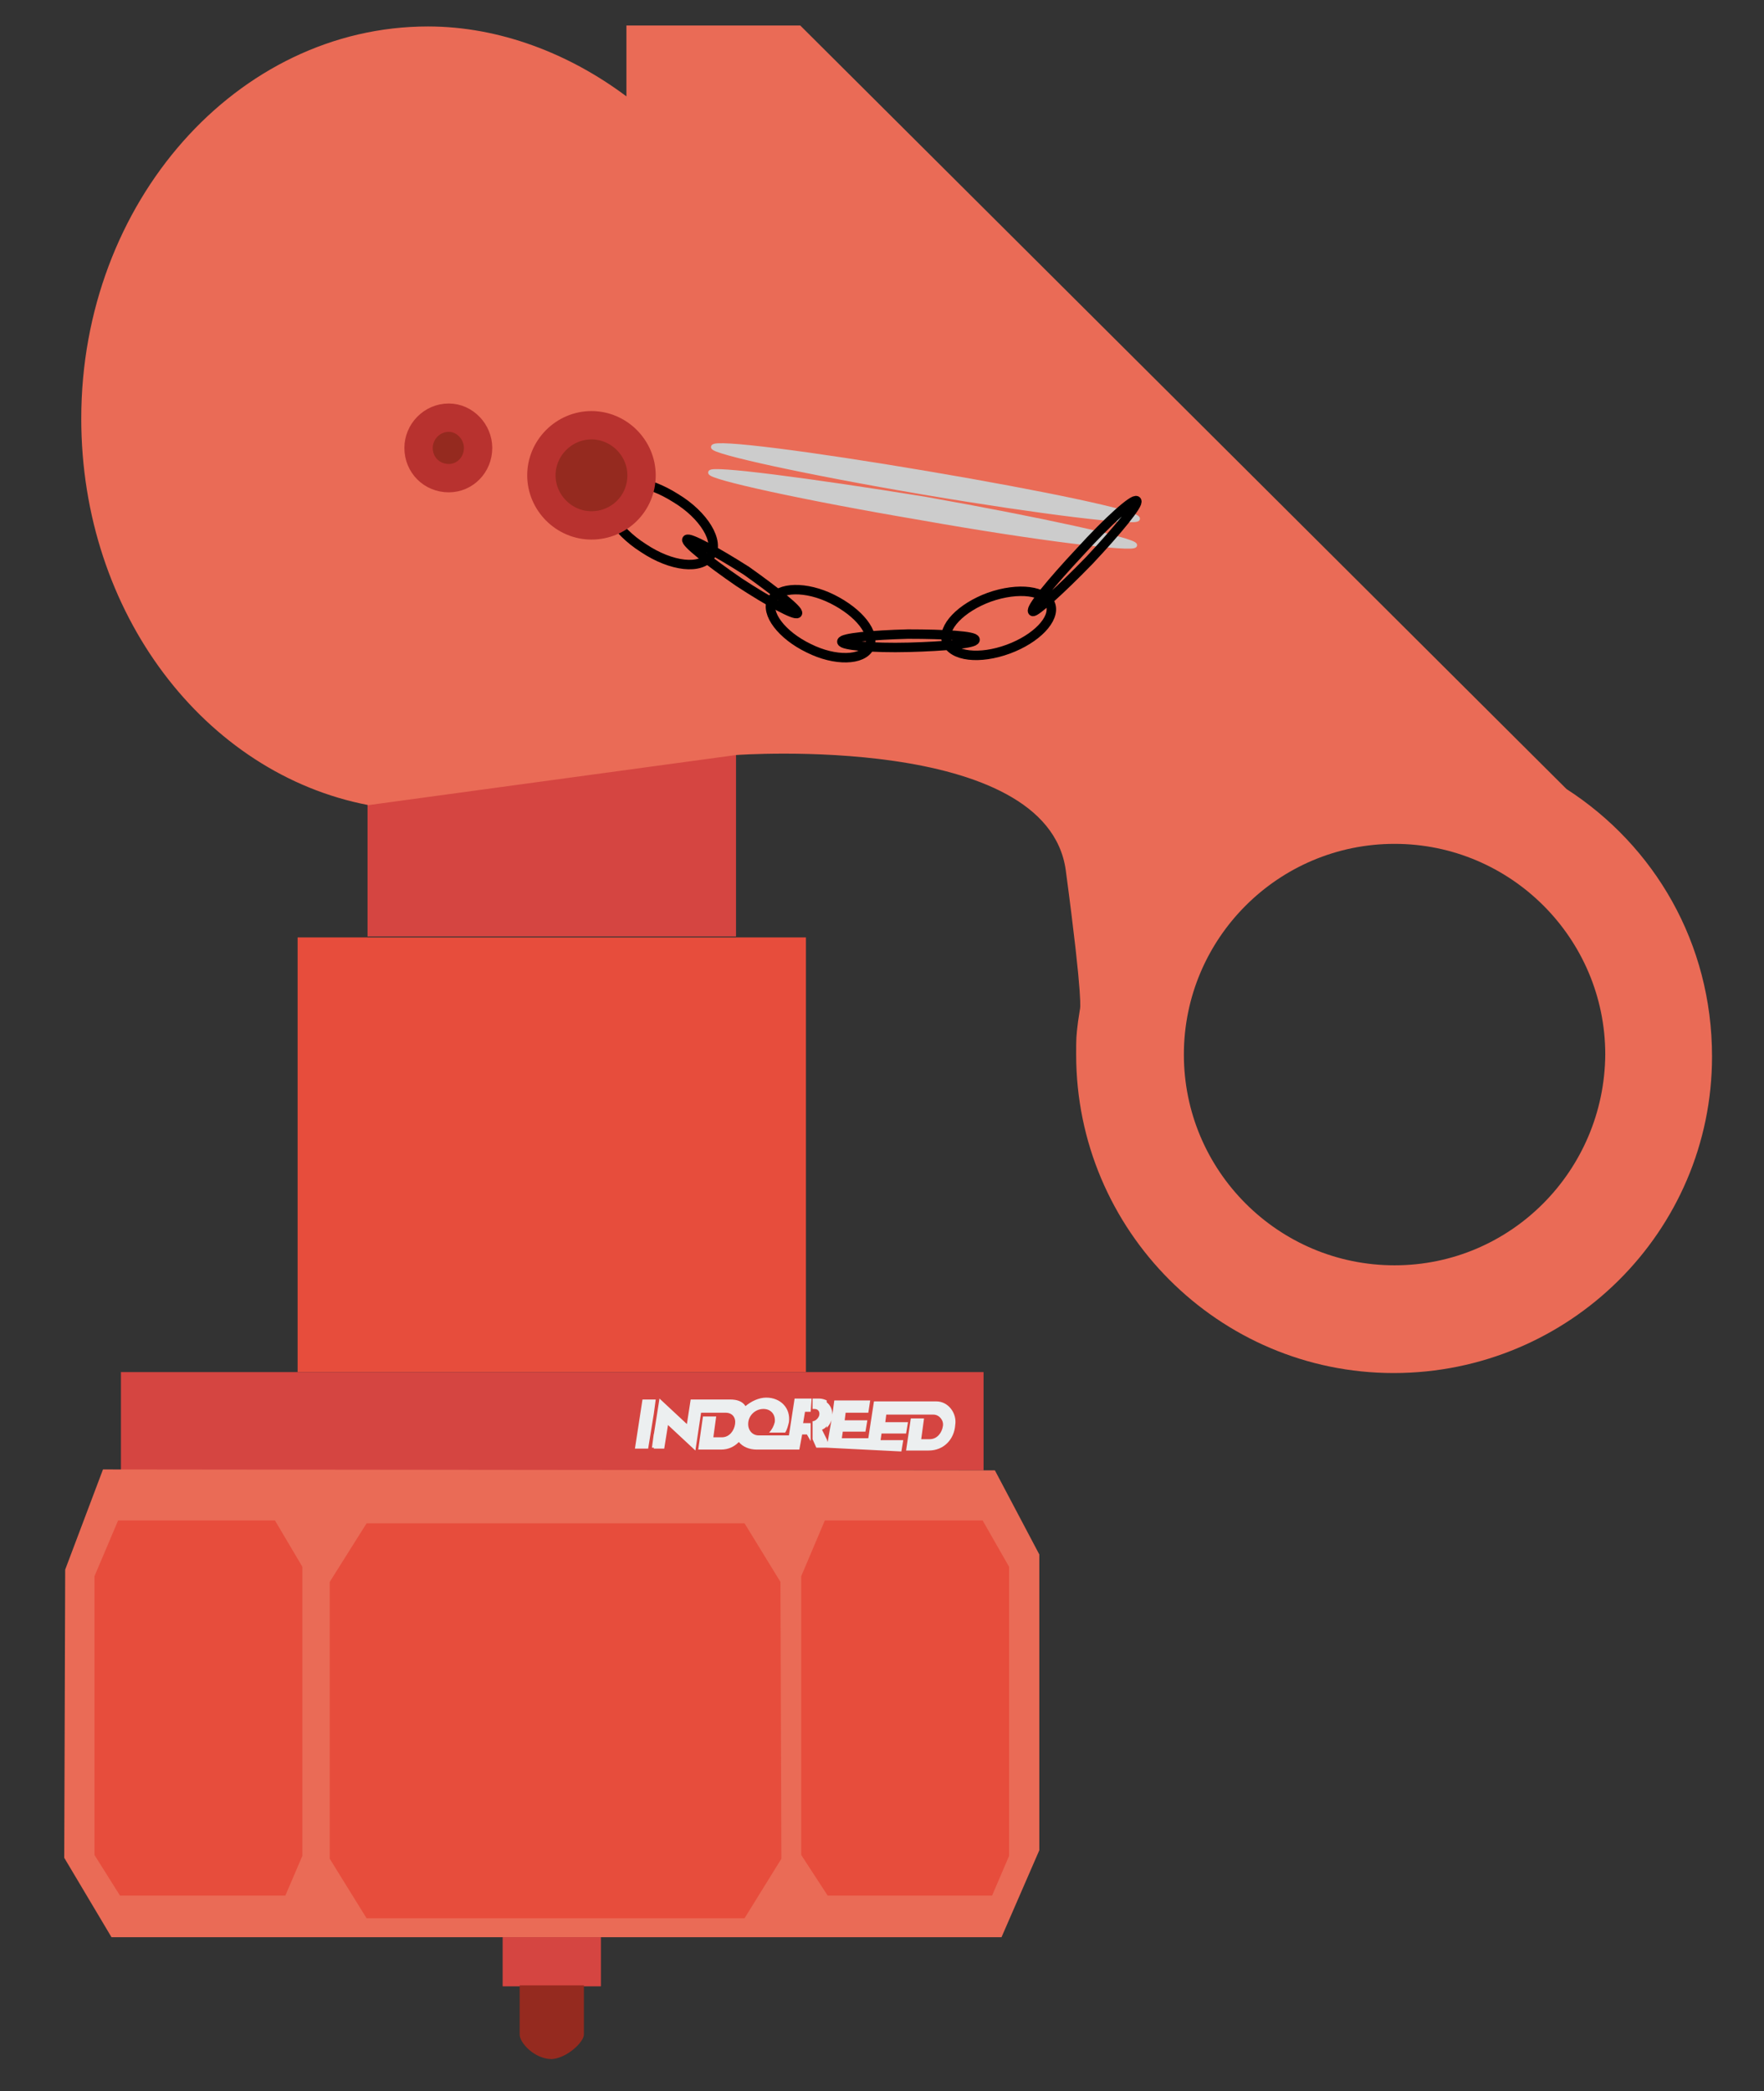 <?xml version="1.0" encoding="utf-8"?>
<!-- Generator: Adobe Illustrator 19.0.0, SVG Export Plug-In . SVG Version: 6.00 Build 0)  -->
<svg version="1.1" id="Layer_0" xmlns="http://www.w3.org/2000/svg" xmlns:xlink="http://www.w3.org/1999/xlink" x="0px" y="0px"
	 viewBox="-106.3 32.7 186.7 221.3" style="enable-background:new -106.3 32.7 186.7 221.3;" xml:space="preserve">
<rect x="-106.3" y="32.7" width="186.7" height="221.3" fill="#333333" stroke="none"/>
<style type="text/css">
	.st0{fill:#D54541;}
	.st1{fill:#E74D3C;}
	.st2{fill:#EA6B56;}
	.st3{fill:#952A1F;stroke:#B8322F;stroke-width:3;}
	.st4{fill:none;stroke:#000000;}
	.st5{fill:#CCCCCC;stroke:#CCCCCC;stroke-width:0.5;}
	.st6{fill:#952A1F;}
	.st7{stroke:#000000;stroke-width:0.5;}
	.st8{fill:#ECEFF0;}
</style>
<g id="XMLID_30_">
	<rect id="XMLID_28_" x="-67.4" y="71.7" class="st0" width="39" height="60.1"/>
	<rect id="XMLID_27_" x="-74.8" y="131.9" class="st1" width="53.8" height="46"/>
	<rect id="XMLID_26_" x="-93.5" y="177.9" class="st0" width="91.3" height="10.4"/>
	<path id="XMLID_35_" class="st2" d="M59.5,116.2l-81.1-80.8H-40v7.5c-6-4.5-13.4-7.4-21-7.4c-20.2,0-36.7,18.6-36.7,41.5
		c0,20.6,13.1,37.6,30.4,40.9l38.9-5.3c0,0,32.9-2.4,34.9,12.2C8.4,139,8,139.5,8,139.5l-0.2,1.3c-0.2,1.6-0.2,1.8-0.2,3.5
		c0,18.6,15.1,33.7,33.6,33.7c18.6,0,33.7-15,33.7-33.5C74.9,132.5,68.8,122.2,59.5,116.2z M41.3,166.6c-12.3,0-22.3-10-22.3-22.3
		S29,122,41.3,122s22.3,10,22.3,22.3C63.5,156.6,53.6,166.6,41.3,166.6z"/>
	<path id="XMLID_24_" class="st3" d="M-55.7,80.1c0,1.8-1.4,3.2-3.1,3.2c-1.8,0-3.2-1.4-3.2-3.2c0-1.7,1.4-3.2,3.2-3.2
		C-57.1,76.9-55.7,78.4-55.7,80.1z"/>
	<path id="XMLID_23_" class="st4" d="M-31.1,91.5c-1,1.5-4.1,1.2-7.1-0.8c-3-1.9-4.6-4.7-3.7-6.1c1-1.5,4.1-1.1,7.1,0.8
		C-31.8,87.2-30.1,90-31.1,91.5z"/>
	<path id="XMLID_22_" class="st4" d="M-14.3,101.2c-0.7,1.4-3.6,1.5-6.4,0.1c-2.9-1.4-4.6-3.7-3.9-5.1s3.6-1.5,6.4-0.1
		S-13.6,99.7-14.3,101.2z"/>
	<path id="XMLID_21_" class="st4" d="M4.9,96.7c0.5,1.5-1.5,3.6-4.5,4.7s-5.9,0.8-6.5-0.8c-0.5-1.5,1.5-3.6,4.5-4.7
		C1.5,94.8,4.4,95.2,4.9,96.7z"/>
	<path id="XMLID_20_" class="st4" d="M-21.9,97.6c-0.2,0.3-3-1.2-6.2-3.3c-3.2-2.2-5.7-4.2-5.5-4.5s3,1.2,6.3,3.3
		C-24.2,95.3-21.7,97.3-21.9,97.6z"/>
	<path id="XMLID_19_" class="st4" d="M-3.1,100.4c0,0.4-3.2,0.7-7,0.8c-3.9,0.1-7.1-0.2-7.1-0.6s3.2-0.7,7-0.8
		C-6.2,99.8-3.1,100-3.1,100.4z"/>
	<path id="XMLID_18_" class="st5" d="M14.1,87.6C14,88.1,3.9,86.9-8.5,84.8c-12.4-2.1-22.4-4.3-22.3-4.8c0.1-0.6,10.2,0.7,22.6,2.8
		C4.2,84.9,14.2,87,14.1,87.6z"/>
	<path id="XMLID_17_" class="st5" d="M13.8,90.4c-0.1,0.5-10.2-0.7-22.6-2.9c-12.4-2.1-22.4-4.3-22.3-4.8c0.1-0.5,10.2,0.8,22.6,2.8
		C3.9,87.7,13.9,89.9,13.8,90.4z"/>
	<path id="XMLID_16_" class="st4" d="M14,85.7c0.3,0.3-2,3.1-5,6.3c-3.1,3.2-5.8,5.6-6,5.4c-0.3-0.3,2-3.1,5-6.3
		C11,87.8,13.7,85.4,14,85.7z"/>
	<path id="XMLID_15_" class="st3" d="M-38.4,83c0,3-2.4,5.3-5.3,5.3S-49,85.9-49,83s2.4-5.3,5.3-5.3S-38.4,80.1-38.4,83z"/>
	<polygon id="XMLID_14_" class="st2" points="-95.4,188.2 -99.4,198.8 -99.5,229.3 -94.5,237.7 -0.3,237.7 3.7,228.5 3.7,197.2 
		-1,188.3 	"/>
	<rect id="XMLID_13_" x="-53.1" y="237.7" class="st0" width="10.4" height="5.2"/>
	<path id="XMLID_12_" class="st6" d="M-44.5,248c0,0.8-1.8,2.5-3.4,2.6c-1.8,0-3.4-1.7-3.4-2.6c0-1.8,0-5.2,0-5.2h6.8
		C-44.5,242.9-44.5,247-44.5,248z"/>
	<path id="XMLID_11_" class="st7" d="M-67.4,117.9"/>
	<polygon id="XMLID_9_" class="st1" points="-49.5,193.9 -67.5,193.9 -71.4,200.1 -71.4,229.4 -67.5,235.7 -27.5,235.7 -23.6,229.4 
		-23.7,200.1 -27.5,193.9 	"/>
	<polygon id="XMLID_8_" class="st1" points="-86.2,193.6 -93.8,193.6 -96.3,199.5 -96.3,229 -93.6,233.3 -76.1,233.3 -74.3,229.1 
		-74.3,198.5 -77.2,193.6 	"/>
	<polygon id="XMLID_7_" class="st1" points="-11.4,193.6 -19,193.6 -21.5,199.5 -21.5,229 -18.7,233.3 -1.3,233.3 0.5,229.1 
		0.5,198.5 -2.3,193.6 	"/>
	<path id="XMLID_31_" class="st8" d="M-18.8,185.9V185l0.1,0.3l0.4-2.3c-0.1,0.3-0.3,0.6-0.5,0.8v-2.7c0.4,0.3,0.6,0.8,0.6,1.3
		l0.2-1.5h3.8l-0.2,1.3h-2.4l-0.1,0.8h2.4l-0.2,1.2h-2.4l-0.1,0.7h2.8l0.6-3.9h6.6c1.3,0,2.2,1.3,2,2.5c-0.1,1.5-1.2,2.7-2.8,2.7
		h-2.4l0.5-3.4h1.4l-0.3,2.2h0.9c0.8,0,1.3-0.7,1.4-1.4c0.1-0.6-0.4-1.2-1-1.2h-5l-0.1,0.8h2.4l-0.2,1.2H-13l-0.1,0.7h2.4l-0.2,1.2
		L-18.8,185.9z M-18.8,180.9v2.7c-0.1,0.2-0.3,0.3-0.5,0.4l0.5,1v0.9h-1.1l-0.4-0.9v-1.9l0,0c0.3,0,0.6-0.3,0.7-0.6
		c0.1-0.4-0.1-0.7-0.5-0.7h-0.2v-1.1h0.7C-19.3,180.7-19,180.8-18.8,180.9z M-37.1,180.8h0.2l-0.2,1.5V180.8L-37.1,180.8z
		 M-20.4,180.7h-1.8l-0.6,3.9H-26c-0.7,0-1.2-0.6-1.1-1.4c0.1-0.8,0.8-1.4,1.6-1.4c0.8,0,1.3,0.6,1.2,1.4c-0.1,0.4-0.3,0.8-0.6,1.1
		h1.7c0.2-0.3,0.3-0.7,0.4-1.1c0.2-1.5-0.9-2.6-2.4-2.6c-0.8,0-1.6,0.4-2.2,0.9c-0.3-0.5-0.9-0.7-1.6-0.7h-4.2l-0.4,2.6l-2.9-2.7
		l-0.6,3.8v1.5h1.1l0.4-2.5l2.9,2.7l0.6-4h2.6c0.7,0,1.1,0.5,1,1.2s-0.6,1.4-1.4,1.4h-0.9l0.3-2.2h-1.4l-0.5,3.5l0,0h2.4
		c0.8,0,1.4-0.3,1.9-0.8c0.4,0.5,1.1,0.8,1.9,0.8c1.5,0,3,0,4.5,0l0.3-1.6h0.5l0.4,0.7v-1.9h-0.8l0.2-1.2h0.6L-20.4,180.7
		L-20.4,180.7z M-38.3,180.8h1.2v1.5l-0.6,3.7h-1.4L-38.3,180.8L-38.3,180.8z M-37.1,184.4l-0.2,1.5h0.2V184.4z"/>
</g>
<g id="XMLID_1_">
</g>
<g id="XMLID_2_">
</g>
<g id="XMLID_29_">
</g>
<g id="XMLID_32_">
</g>
<g id="XMLID_36_">
</g>
<g id="XMLID_37_">
</g>
<g id="XMLID_38_">
</g>
<g id="XMLID_39_">
</g>
<g id="XMLID_40_">
</g>
<g id="XMLID_41_">
</g>
<g id="XMLID_42_">
</g>
<g id="XMLID_43_">
</g>
<g id="XMLID_44_">
</g>
<g id="XMLID_45_">
</g>
<g id="XMLID_46_">
</g>
</svg>
